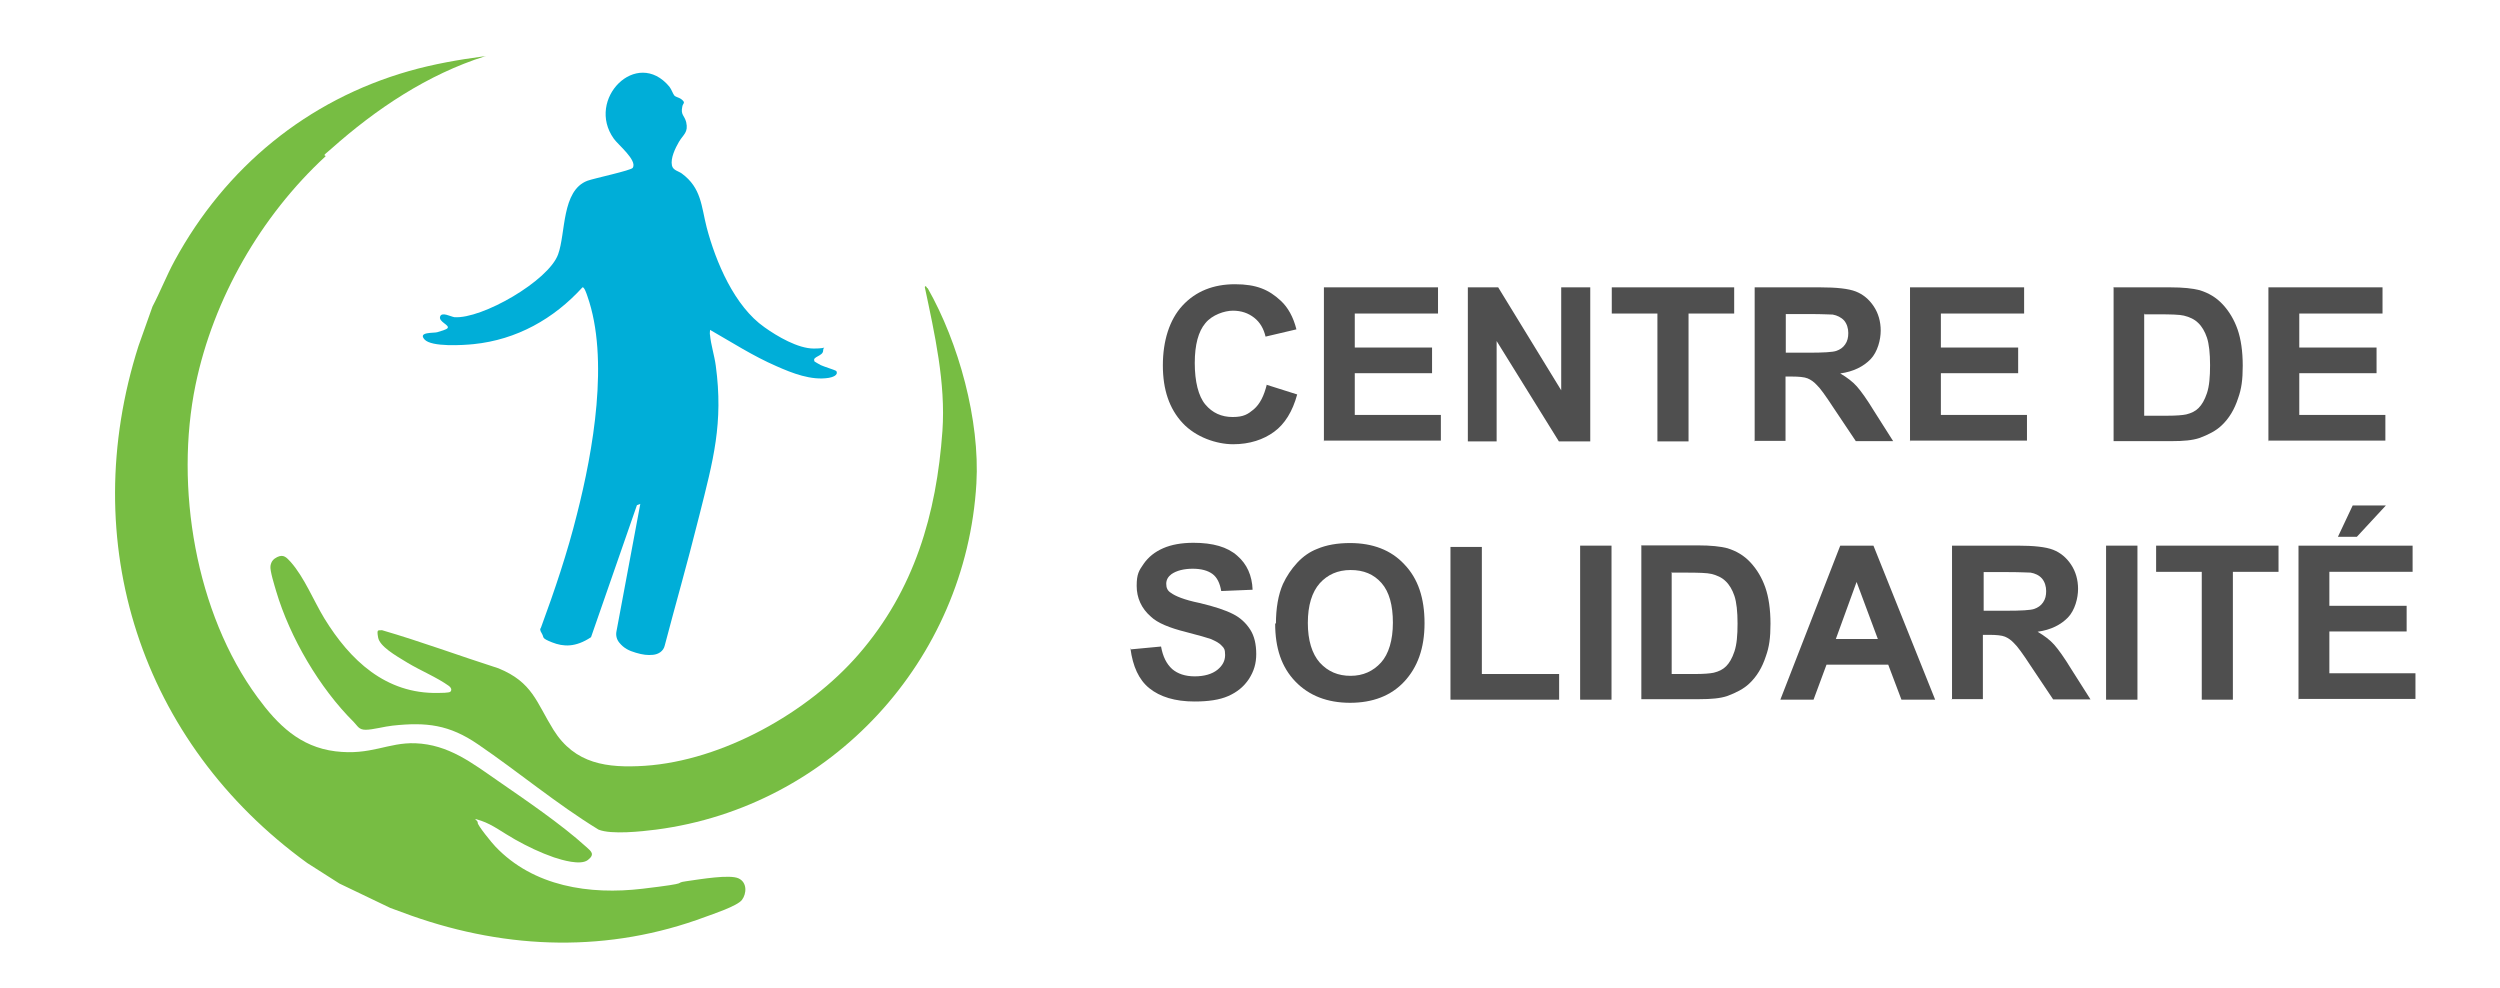 <svg xmlns="http://www.w3.org/2000/svg" id="Layer_1" viewBox="0 0 964 380.8"><defs><style>      .st0 {        fill: #4f4f4f;      }      .st1 {        fill: #77bd43;      }      .st2 {        fill: #00aed8;      }    </style></defs><g><path class="st0" d="M488.5,148.4l11.7,3.7c-1.8,6.6-4.8,11.4-8.9,14.4s-9.4,4.8-15.8,4.8-14.4-2.7-19.5-8.2c-5.1-5.5-7.6-12.8-7.6-22.2s2.5-17.6,7.6-23.1c5.1-5.5,11.9-8.2,20.2-8.2s13.1,2.1,17.7,6.4c2.7,2.5,4.8,6.2,6,11l-11.9,2.8c-.7-3-2.1-5.5-4.4-7.3s-5-2.7-8.2-2.7-8,1.6-10.6,4.8c-2.7,3.2-4.1,8.3-4.1,15.4s1.4,12.8,4.1,16c2.7,3.2,6.2,4.8,10.5,4.8s5.9-1.1,8.2-3c2.3-2,3.9-5.1,5-9.6h0Z"></path><path class="st0" d="M510.5,170.2v-59.4h44v10.1h-32.1v13.1h29.8v9.9h-29.8v16.1h33.2v9.9h-45.2l.2.2Z"></path><path class="st0" d="M566,170.2v-59.4h11.7l24.3,39.7v-39.7h11.2v59.4h-12.1l-24-38.7v38.7h-11.2Z"></path><path class="st0" d="M639.1,170.2v-49.3h-17.6v-10.1h47.2v10.1h-17.6v49.3h-12.1Z"></path><path class="st0" d="M676.6,170.2v-59.4h25.2c6.4,0,11,.5,13.8,1.6s5.1,3,6.9,5.7,2.7,5.9,2.7,9.4-1.2,8.2-3.9,11c-2.7,2.8-6.6,4.8-11.7,5.5,2.7,1.6,4.8,3.2,6.4,5s3.9,5,6.7,9.6l7.3,11.5h-14.4l-8.7-13c-3-4.6-5.1-7.5-6.4-8.7-1.1-1.2-2.3-2-3.5-2.5s-3.4-.7-6-.7h-2.5v24.8h-12.1l.2.2ZM688.4,136h8.9c5.7,0,9.4-.2,10.8-.7s2.5-1.2,3.4-2.5,1.2-2.7,1.2-4.4-.5-3.5-1.6-4.8c-1.1-1.2-2.7-2-4.4-2.3-.9,0-3.9-.2-8.7-.2h-9.4v15.1l-.2-.2Z"></path><path class="st0" d="M736.5,170.2v-59.4h44v10.1h-32.1v13.1h29.8v9.9h-29.8v16.1h33.2v9.9h-45.2l.2.2Z"></path><path class="st0" d="M814.8,110.8h22c5,0,8.7.4,11.4,1.1,3.5,1.1,6.4,2.8,8.9,5.5s4.4,5.9,5.7,9.6,2,8.5,2,14-.5,9-1.8,12.6c-1.4,4.3-3.5,7.8-6.4,10.5-2.1,2-5,3.5-8.5,4.8-2.7.9-6.2,1.2-10.6,1.2h-22.5v-59.4.2ZM826.8,120.9v39.4h8.9c3.4,0,5.9-.2,7.3-.5,2-.5,3.5-1.2,4.8-2.5,1.2-1.2,2.3-3,3.2-5.7s1.2-6.2,1.2-10.8-.4-8.2-1.2-10.6-2-4.4-3.4-5.7c-1.4-1.4-3.4-2.3-5.5-2.8-1.6-.4-5-.5-9.9-.5h-5.3v-.2Z"></path><path class="st0" d="M874.7,170.2v-59.4h44v10.1h-32.1v13.1h29.8v9.9h-29.8v16.1h33.2v9.9h-45.2l.2.2Z"></path><path class="st0" d="M436,250.4l11.7-1.1c.7,3.9,2.1,6.7,4.3,8.7,2.1,1.8,5,2.8,8.7,2.8s6.7-.9,8.7-2.5,3-3.5,3-5.7-.4-2.7-1.2-3.5c-.9-1.1-2.3-1.8-4.3-2.7-1.4-.5-4.6-1.4-9.6-2.7-6.4-1.6-11-3.5-13.5-5.9-3.7-3.2-5.5-7.3-5.5-11.9s.9-5.9,2.7-8.5,4.3-4.6,7.5-6c3.2-1.4,7.1-2.1,11.7-2.1,7.5,0,13.1,1.6,16.9,5,3.7,3.2,5.7,7.6,5.9,13.1l-12.1.5c-.5-3-1.6-5.3-3.4-6.6s-4.3-2-7.6-2-6.2.7-8.2,2.1c-1.2.9-2,2.1-2,3.7s.5,2.7,1.8,3.5c1.6,1.2,5.1,2.7,11,3.9,5.9,1.4,10.1,2.8,13,4.3,2.8,1.4,5,3.5,6.6,6,1.6,2.5,2.3,5.7,2.3,9.4s-.9,6.6-2.8,9.6c-2,3-4.6,5.1-8,6.6s-7.8,2.1-13,2.1c-7.5,0-13.3-1.8-17.4-5.1s-6.4-8.5-7.3-15.3h.2Z"></path><path class="st0" d="M492,240.5c0-6,.9-11.2,2.7-15.3,1.4-3,3.2-5.7,5.5-8.2,2.3-2.5,5-4.3,7.6-5.3,3.7-1.6,8-2.3,12.8-2.3,8.7,0,15.8,2.7,20.9,8.2,5.3,5.5,7.8,13,7.8,22.7s-2.7,17-7.8,22.5c-5.1,5.5-12.2,8.2-20.9,8.2s-15.8-2.7-21.1-8.2c-5.3-5.5-7.8-12.8-7.8-22.4h.4ZM504.3,240.2c0,6.7,1.6,11.9,4.6,15.3,3.2,3.5,7.1,5.1,11.9,5.1s8.7-1.8,11.7-5.1,4.6-8.7,4.6-15.4-1.4-11.9-4.4-15.3-6.9-5-11.9-5-8.9,1.8-11.9,5.1c-3,3.4-4.6,8.5-4.6,15.3Z"></path><path class="st0" d="M559.3,269.8v-58.9h12.1v49h29.8v9.9h-41.9Z"></path><path class="st0" d="M609.3,269.8v-59.4h12.1v59.4h-12.1Z"></path><path class="st0" d="M632.7,210.3h22c5,0,8.7.4,11.4,1.1,3.5,1.1,6.4,2.8,8.9,5.5s4.4,5.9,5.7,9.6,2,8.5,2,14-.5,9-1.8,12.6c-1.4,4.3-3.5,7.8-6.4,10.5-2.1,2-5,3.5-8.5,4.8-2.7.9-6.2,1.2-10.6,1.2h-22.5v-59.4.2ZM644.6,220.5v39.4h8.9c3.4,0,5.9-.2,7.3-.5,2-.5,3.5-1.2,4.8-2.5,1.2-1.2,2.3-3,3.2-5.7s1.2-6.2,1.2-10.8-.4-8.2-1.2-10.6-2-4.4-3.4-5.7c-1.4-1.4-3.4-2.3-5.5-2.8-1.6-.4-5-.5-9.9-.5h-5.3v-.2Z"></path><path class="st0" d="M746.3,269.8h-13.1l-5.1-13.5h-23.8l-5,13.5h-12.8l23.1-59.4h12.8l23.8,59.4h.2ZM724.1,246.4l-8.2-22-8,22h16.1Z"></path><path class="st0" d="M752.7,269.8v-59.4h25.2c6.4,0,11,.5,13.8,1.6s5.1,3,6.9,5.7,2.7,5.9,2.7,9.4-1.2,8.2-3.9,11-6.6,4.8-11.7,5.5c2.7,1.6,4.8,3.2,6.4,5s3.9,5,6.7,9.6l7.3,11.5h-14.4l-8.7-13c-3-4.6-5.1-7.5-6.4-8.7-1.1-1.2-2.3-2-3.5-2.5s-3.4-.7-6-.7h-2.5v24.8h-12.1l.2.2ZM764.7,235.5h8.9c5.7,0,9.4-.2,10.8-.7,1.4-.5,2.5-1.2,3.4-2.5s1.2-2.7,1.2-4.4-.5-3.5-1.6-4.8-2.7-2-4.4-2.3c-.9,0-3.9-.2-8.7-.2h-9.4v15.1l-.2-.2Z"></path><path class="st0" d="M812.1,269.8v-59.4h12.1v59.4h-12.1Z"></path><path class="st0" d="M849,269.8v-49.3h-17.6v-10.1h47.2v10.1h-17.6v49.3h-12.1Z"></path><path class="st0" d="M886.3,269.8v-59.4h44v10.1h-32.1v13.1h29.8v9.9h-29.8v16.1h33.2v9.9h-45.2l.2.2ZM901.5,207l5.7-12.1h12.8l-11.2,12.1h-7.3Z"></path></g><g><path class="st1" d="M187,21.7c-22.1,7-42,20.3-59.3,35.7-.6.6-2.1,1.7-2.5,2.2s.7.4.3.7c-24.9,23-43.2,54.8-50.1,88.1-8.1,39.3,0,88,23.9,120.5,7.7,10.5,16.3,19.1,30,20.8s20.3-3.5,30.9-3.1c12.7.5,21.7,7.5,31.8,14.5s24.3,16.6,34.1,25.5c1.9,1.7,3.4,2.8.6,5s-10.1,0-13.1-1c-5.2-1.8-10.2-4.2-15-6.9s-8.6-5.7-13-7.2-1.2-.2-1.4.7,5.7,8.1,6.8,9.2c14.7,15.5,36.4,18.7,56.7,16.3s11.3-2.1,16.9-2.9,16.8-2.7,20.2-1.1,3.1,5.9,1.3,8.3-11.6,5.6-14,6.5c-37.2,13.9-76,12.8-113.4-.4l-8.2-3-19.6-9.4-12.4-7.9c-64.3-46.6-89.2-123.8-65.1-199.4l5.4-15.2c3-5.7,5.4-11.9,8.5-17.6,19.6-36.1,51.2-62,90.4-73.2,9.5-2.7,19.2-4.4,29-5.7l.5.2-.2-.2Z"></path><path class="st1" d="M357.7,111.1c12,21.1,20.2,51,18.8,75.3-4,68.3-56,124.7-123.5,133.5-5.5.7-17.3,2-22.2,0-16.2-9.9-30.8-22.2-46.5-32.9-11.1-7.6-19.9-8.6-32.9-7.2-3,.3-7.7,1.6-10.4,1.6s-3.1-1.5-4.6-3c-13.2-13.1-24.6-32.6-29.9-50.4-.6-2.1-2.5-8-2.2-9.8s1.2-2.7,2.6-3.4c2.5-1.2,3.6.2,5.2,1.9,5.3,6,8.8,14.9,13,21.8,9.9,16.1,23.6,29.1,43.8,28.7.9,0,4.4,0,4.8-.5.7-.8.1-1.7-.6-2.2-4.6-3.3-10.9-5.9-15.9-8.9s-10.8-6.4-11.4-9.8,0-2.6,1.5-2.8c15.1,4.4,29.9,9.9,44.9,14.7,13.2,5.4,14.6,13.1,21.2,23.7,8.3,13.3,20.8,14.8,35.2,13.9,30-2,63-20.5,82.5-43,21.5-24.8,30-54,32.3-86.1,1.3-18.6-3-37.5-6.8-55.5.3-.8.7,0,.9.4h.2Z"></path><path class="st2" d="M314,139.3c0,.1,2.1,1.3,2.5,1.5,1,.5,5.9,2,6,2.3.9,1.7-1.8,2.4-2.9,2.6-6.8,1.1-14.1-1.8-20.2-4.5-9-3.9-17.2-9.2-25.6-14,0,.7-.2,1.4,0,2.1.3,3.5,1.7,7.9,2.2,11.7,3,22.2-1,36.5-6.3,57.6s-9,33.6-13.4,50.4c-.5,2.1-2.4,3.3-4.5,3.5s-3.9,0-6.6-.8-4.6-1.7-6.4-3.9c-1-1.2-1.4-2.8-1.1-4.3l9.2-49.2-1.3.5-17.7,50.9c-6,4-10.7,3.7-15,2s-3-1.8-3.9-3.3-.8-1.8-.4-2.4c5.3-14.4,10.2-28.9,13.9-43.8,6.2-24.3,12.5-59.9,4-84-.2-.6-1.2-3.7-1.9-3.4-11.1,12.2-25.4,20.2-42,21.9-3.9.4-16.2,1.2-18.9-1.8s3.6-2.4,4.9-2.8,3.6-1,4-1.6c.8-1.2-3.5-2.4-2.9-4.4s4.1,0,5.5.2c10.6.8,36.3-14,40-24.2,3-8.2,1.3-24.6,11.3-28.4,2.4-.9,17-4,17.5-5,1.8-2.9-5.7-8.9-7.3-11.2-10.9-15.2,8.8-35.2,21.4-20.1.8,1,1.4,2.8,1.9,3.4s1.8.8,2.5,1.3c2.2,1.6.8,1.6.6,3-.7,3.3.8,3.3,1.5,6,.9,4-1.1,4.7-2.8,7.6-1.4,2.4-3.3,6.3-2.7,9.1.4,1.9,2.6,2.2,3.8,3.1,7.6,5.6,7.5,12.6,9.6,20.8,3.5,13.3,10.7,30.4,22.3,38.5,4.9,3.5,12.9,8.2,19,8.2s3.6-1.3,3.6.8-4.1,2.3-3.4,3.9v.2Z"></path></g></svg>